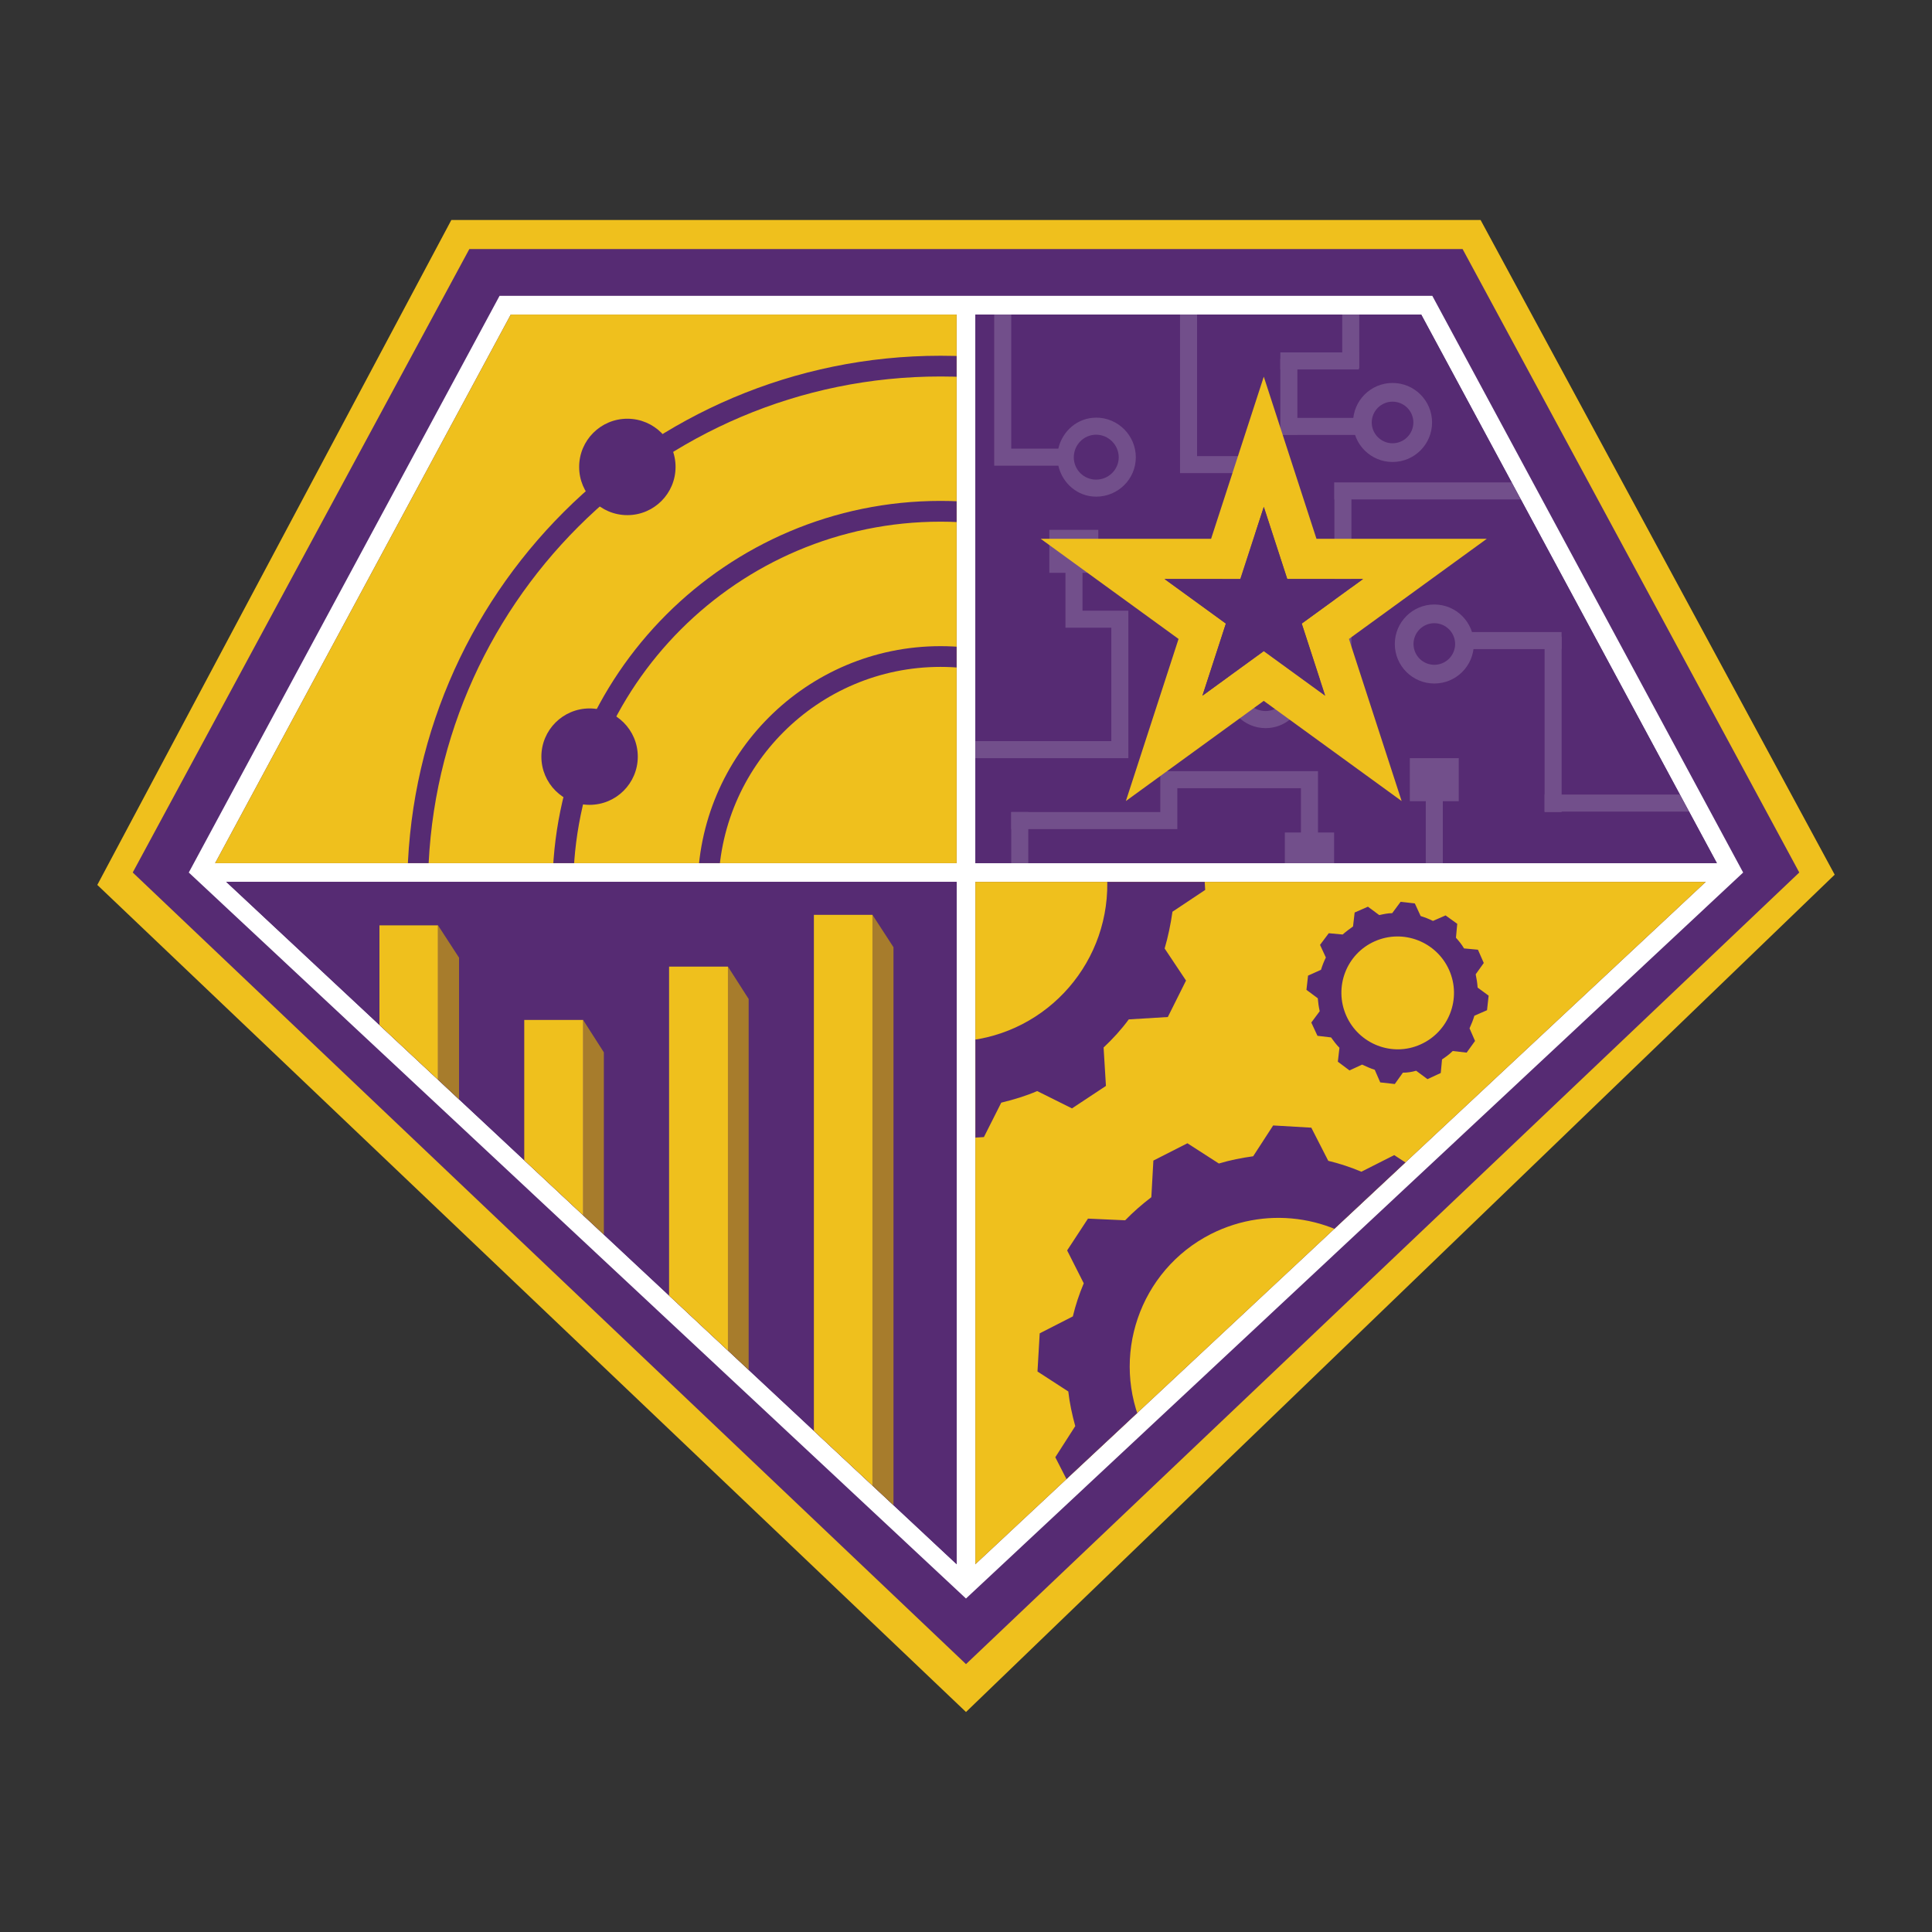 <?xml version="1.0" encoding="UTF-8"?>
<svg id="Layer_1" data-name="Layer 1" xmlns="http://www.w3.org/2000/svg" xmlns:xlink="http://www.w3.org/1999/xlink" viewBox="0 0 600 600">
  <rect x="0" y="0" width="600" height="600" fill="#333333" stroke="none"/>
  <defs>
    <style>
      .cls-1 {
        fill: #fff;
      }

      .cls-2 {
        opacity: .17;
      }

      .cls-3 {
        fill: none;
      }

      .cls-4 {
        fill: #562b73;
      }

      .cls-5 {
        clip-path: url(#clippath-1);
      }

      .cls-6 {
        fill: #efc01d;
      }

      .cls-7 {
        clip-path: url(#clippath-3);
      }

      .cls-8 {
        fill: #a77c2c;
      }

      .cls-9 {
        clip-path: url(#clippath-2);
      }

      .cls-10 {
        clip-path: url(#clippath);
      }
    </style>
    <clipPath id="clippath">
      <polygon class="cls-3" points="533.19 268.06 302.91 268.06 302.91 97.69 441.37 97.69 533.19 268.06"/>
    </clipPath>
    <clipPath id="clippath-1">
      <polygon class="cls-3" points="529.74 273.87 302.91 273.87 302.91 485.77 529.74 273.87"/>
    </clipPath>
    <clipPath id="clippath-2">
      <polygon class="cls-3" points="70.26 273.87 297.09 273.87 297.09 485.77 70.26 273.87"/>
    </clipPath>
    <clipPath id="clippath-3">
      <polygon class="cls-3" points="66.81 268.06 297.09 268.06 297.09 97.69 158.63 97.69 66.81 268.06"/>
    </clipPath>
  </defs>
  <polygon class="cls-6" points="30.22 274.82 140.17 68.32 459.81 68.32 569.78 271.64 300 531.68 30.22 274.82"/>
  <polygon class="cls-4" points="41.22 270.96 145.76 77.34 454.22 77.34 558.78 270.96 300 516.81 41.22 270.96"/>
  <path class="cls-1" d="M302.91,97.69h138.46l92.75,172.09-234.12,218.71-234.12-218.71,92.74-172.09h282.75M444.84,91.88H155.14l-96.51,179.09,241.36,225.47,241.36-225.47-96.53-179.09h0Z"/>
  <rect class="cls-1" x="297.09" y="96.24" width="5.81" height="394.46"/>
  <rect class="cls-1" x="65.75" y="268.06" width="469.65" height="5.81"/>
  <polygon class="cls-4" points="533.19 268.06 302.91 268.06 302.91 97.69 441.37 97.69 533.19 268.06"/>
  <polygon class="cls-6" points="66.81 268.06 297.09 268.06 297.09 97.69 158.63 97.69 66.81 268.06"/>
  <polygon class="cls-4" points="70.26 273.87 297.09 273.87 297.09 485.77 70.26 273.87"/>
  <polygon class="cls-6" points="529.74 273.87 302.91 273.87 302.91 485.77 529.74 273.87"/>
  <g class="cls-2">
    <g class="cls-10">
      <rect class="cls-1" x="314.05" y="252.19" width="5.29" height="19.82"/>
      <rect class="cls-1" x="442.09" y="122.11" width="5.29" height="60.71" transform="translate(597.2 -292.28) rotate(90)"/>
      <g>
        <polygon class="cls-1" points="394.76 174.35 394.76 187.73 379.56 187.73 379.56 174.35 384.56 174.35 384.56 146.93 366.47 146.93 366.47 91.88 371.76 94.95 371.76 141.64 389.85 141.64 389.85 174.35 394.76 174.35"/>
        <path class="cls-1" d="M414.41,149.82v61.39h-9.53c-1.25-5.48-5.97-9.62-11.84-9.62-6.74,0-12.22,5.48-12.22,12.22s5.48,12.32,12.22,12.32c5.87,0,10.58-4.14,11.84-9.62h14.82v-63.6l-5.29-3.08ZM393.04,220.82c-3.85,0-6.93-3.08-6.93-7.02s3.08-6.93,6.93-6.93,7.02,3.08,7.02,6.93-3.18,7.02-7.02,7.02Z"/>
        <path class="cls-1" d="M340.41,129.71c-5.77,0-10.49,4.14-11.74,9.62h-14.62v-47.53l-5.29-3.08v55.9h19.92c1.25,5.48,5.97,9.62,11.74,9.62,6.83,0,12.32-5.48,12.32-12.22s-5.48-12.32-12.32-12.32ZM340.41,148.95c-3.85,0-6.93-3.08-6.93-6.93s3.08-7.02,6.93-7.02,7.02,3.18,7.02,7.02-3.18,6.93-7.02,6.93Z"/>
        <path class="cls-1" d="M409.31,258.54v-19.05h-48.97v12.7h-46.28v5.29h51.57v-12.7h38.39v13.76h-5v13.37h15.3v-13.37h-5Z"/>
        <polygon class="cls-1" points="350.42 189.65 350.42 235.45 300.58 235.45 300.58 230.16 345.13 230.16 345.13 194.94 330.89 194.94 330.89 177.91 325.88 177.91 325.88 164.54 341.09 164.54 341.09 177.91 336.18 177.91 336.18 189.65 350.42 189.65"/>
        <rect class="cls-1" x="467.64" y="184.25" width="5.29" height="29.38" transform="translate(669.22 -271.35) rotate(90)"/>
        <rect class="cls-1" x="479.68" y="197.73" width="5.29" height="54.46" transform="translate(964.66 449.92) rotate(180)"/>
        <rect class="cls-1" x="442.79" y="247.53" width="5.29" height="24.39" transform="translate(890.87 519.45) rotate(180)"/>
        <rect class="cls-1" x="416.84" y="89.98" width="5.29" height="24.39" transform="translate(838.97 204.35) rotate(180)"/>
        <rect class="cls-1" x="407.17" y="99.89" width="5.29" height="24.39" transform="translate(297.73 521.9) rotate(-90)"/>
        <rect class="cls-1" x="397.62" y="111.43" width="5.29" height="23.57"/>
        <rect class="cls-1" x="407.17" y="120.64" width="5.29" height="23.57" transform="translate(542.24 -277.39) rotate(90)"/>
        <rect class="cls-1" x="504.27" y="222.17" width="5.29" height="54.46" transform="translate(257.51 756.32) rotate(-90)"/>
        <path class="cls-1" d="M445.44,193.54c3.56,0,6.46,2.9,6.46,6.46s-2.9,6.46-6.46,6.46-6.46-2.9-6.46-6.46,2.9-6.46,6.46-6.46M445.44,187.73c-6.78,0-12.27,5.49-12.27,12.27s5.49,12.27,12.27,12.27,12.27-5.49,12.27-12.27-5.49-12.27-12.27-12.27h0Z"/>
        <path class="cls-1" d="M432.47,124.74c3.56,0,6.46,2.9,6.46,6.46s-2.9,6.46-6.46,6.46-6.46-2.9-6.46-6.46,2.9-6.46,6.46-6.46M432.47,118.93c-6.78,0-12.27,5.49-12.27,12.27s5.49,12.27,12.27,12.27,12.27-5.49,12.27-12.27-5.49-12.27-12.27-12.27h0Z"/>
        <rect class="cls-1" x="437.83" y="235.45" width="15.2" height="13.37"/>
      </g>
    </g>
  </g>
  <g class="cls-5">
    <g>
      <path class="cls-4" d="M374.28,276.37l-.42-6.92-30.09,1.83.02.4c1.61,26.58-18.24,49.42-44.57,51.63l1.83,30.09,4.51-.27,5.39-10.69c3.87-.94,7.62-2.07,11.16-3.6l10.8,5.38,10.55-6.98-.73-11.93c2.86-2.69,5.5-5.57,7.82-8.73l12.13-.74,5.65-11.32-6.64-9.96c1.08-3.69,1.86-7.46,2.43-11.42l10.16-6.76Z"/>
      <path class="cls-4" d="M442.35,376.75l.52-11.55-9.88-6.47-10.21,5.16c-3.36-1.42-6.78-2.55-10.28-3.39l-5.26-10.29-11.85-.69-6.21,9.57c-3.57.5-7.13,1.19-10.65,2.25l-9.77-6.29-10.57,5.38-.63,11.37c-2.94,2.25-5.6,4.57-8.13,7.17l-11.55-.52-6.47,9.88,5.16,10.21c-1.42,3.36-2.55,6.78-3.39,10.28l-10.29,5.26-.69,11.85,9.57,6.21c.4,3.58,1.19,7.22,2.16,10.75l-6.2,9.67,4.01,7.83,23.5-16.39c-10.6-22.48-1.42-49.43,20.81-60.76,18.41-9.29,39.97-5.26,53.71,8.58l16.23-11.39c-1.26-1.32-2.41-2.55-3.65-3.68Z"/>
      <path class="cls-4" d="M461.81,313.73l.5-4.52-3.42-2.51c-.1-1.41-.3-2.71-.6-4.12l2.51-3.52-1.81-4.12-4.32-.4c-.7-1.21-1.61-2.31-2.51-3.32l.4-4.32-3.62-2.61-3.92,1.71c-1.21-.6-2.51-1.11-3.82-1.51l-1.81-3.92-4.42-.5-2.61,3.52c-1.31,0-2.71.3-4.02.6l-3.52-2.61-4.12,1.81-.5,4.32c-1.11.8-2.21,1.61-3.22,2.51l-4.32-.4-2.71,3.62,1.81,3.92c-.6,1.21-1.11,2.51-1.51,3.82l-4.02,1.81-.5,4.42,3.52,2.61c.1,1.31.3,2.71.6,4.02l-2.61,3.52,1.91,4.12,4.22.5c.8,1.11,1.61,2.21,2.61,3.22l-.5,4.32,3.62,2.71,3.92-1.81c1.31.6,2.61,1.21,3.92,1.61l1.71,3.92,4.52.5,2.51-3.52c1.41,0,2.71-.2,4.12-.6l3.52,2.61,4.12-1.91.4-4.22c1.21-.8,2.31-1.61,3.32-2.61l4.32.5,2.61-3.62-1.71-3.92c.6-1.31,1.11-2.61,1.51-3.92l3.92-1.71ZM441.11,324.38c-8.74,3.92-19.09-.1-23.01-8.94-3.92-8.84,0-19.19,8.84-23.11,8.84-3.92,19.19.1,23.11,8.94,3.92,8.84-.1,19.19-8.94,23.11Z"/>
    </g>
  </g>
  <g class="cls-9">
    <g>
      <g>
        <polygon class="cls-6" points="136.03 287.37 136.03 460.82 117.84 450.37 117.84 287.37 136.03 287.37"/>
        <polygon class="cls-8" points="142.56 297.42 142.56 464.64 136.03 460.82 136.03 287.37 142.56 297.42"/>
      </g>
      <g>
        <polygon class="cls-8" points="187.53 326.81 187.53 492.62 181.1 488.9 181.1 316.76 187.53 326.81"/>
        <polygon class="cls-6" points="181.1 316.76 181.1 488.9 162.81 478.35 162.81 316.76 181.1 316.76"/>
      </g>
      <g>
        <polygon class="cls-8" points="232.5 310.24 232.5 519.76 226.07 516.04 226.07 300.19 232.5 310.24"/>
        <polygon class="cls-6" points="226.07 300.19 226.07 516.04 207.79 505.49 207.79 300.19 226.07 300.19"/>
      </g>
      <g>
        <polygon class="cls-8" points="277.48 294.17 277.48 543.47 270.95 539.65 270.95 284.11 277.48 294.17"/>
        <polygon class="cls-6" points="270.95 284.11 270.95 539.65 252.76 529.2 252.76 284.11 270.95 284.11"/>
      </g>
    </g>
  </g>
  <g class="cls-7">
    <g>
      <path class="cls-4" d="M292.09,441.7c-91.32,0-165.61-74.29-165.61-165.61s74.29-165.61,165.61-165.61,165.61,74.29,165.61,165.61-74.29,165.61-165.61,165.61ZM292.09,116.92c-87.77,0-159.17,71.4-159.17,159.17s71.4,159.17,159.17,159.17,159.17-71.4,159.17-159.17-71.4-159.17-159.17-159.17Z"/>
      <path class="cls-4" d="M292.09,396.6c-66.45,0-120.52-54.06-120.52-120.52s54.06-120.52,120.52-120.52,120.52,54.06,120.52,120.52-54.06,120.52-120.52,120.52ZM292.09,162.01c-62.9,0-114.07,51.17-114.07,114.07s51.17,114.07,114.07,114.07,114.08-51.17,114.08-114.07-51.17-114.07-114.08-114.07Z"/>
      <path class="cls-4" d="M292.09,351.51c-41.59,0-75.42-33.83-75.42-75.42s33.83-75.42,75.42-75.42,75.42,33.83,75.42,75.42-33.83,75.42-75.42,75.42ZM292.09,207.11c-38.03,0-68.98,30.94-68.98,68.98s30.94,68.98,68.98,68.98,68.98-30.94,68.98-68.98-30.94-68.98-68.98-68.98Z"/>
      <circle class="cls-4" cx="183.1" cy="234.98" r="14.97"/>
      <circle class="cls-4" cx="194.83" cy="145.01" r="14.97"/>
    </g>
  </g>
  <path class="cls-6" d="M461.77,167.32h-52.93l-16.36-50.34-16.36,50.34h-52.93l42.82,31.11-16.36,50.34,42.82-31.11,42.82,31.11-16.36-50.34,42.82-31.11ZM392.48,202.21l-19.05,13.84,7.28-22.39-19.05-13.84h23.55l7.28-22.39,7.28,22.39h23.55l-19.05,13.84,7.28,22.39-19.05-13.84Z"/>
  <polygon class="cls-4" points="392.48 202.21 373.43 216.05 380.71 193.65 361.66 179.81 385.2 179.81 392.48 157.42 399.76 179.81 423.3 179.81 404.25 193.65 411.53 216.05 392.48 202.21"/>
</svg>